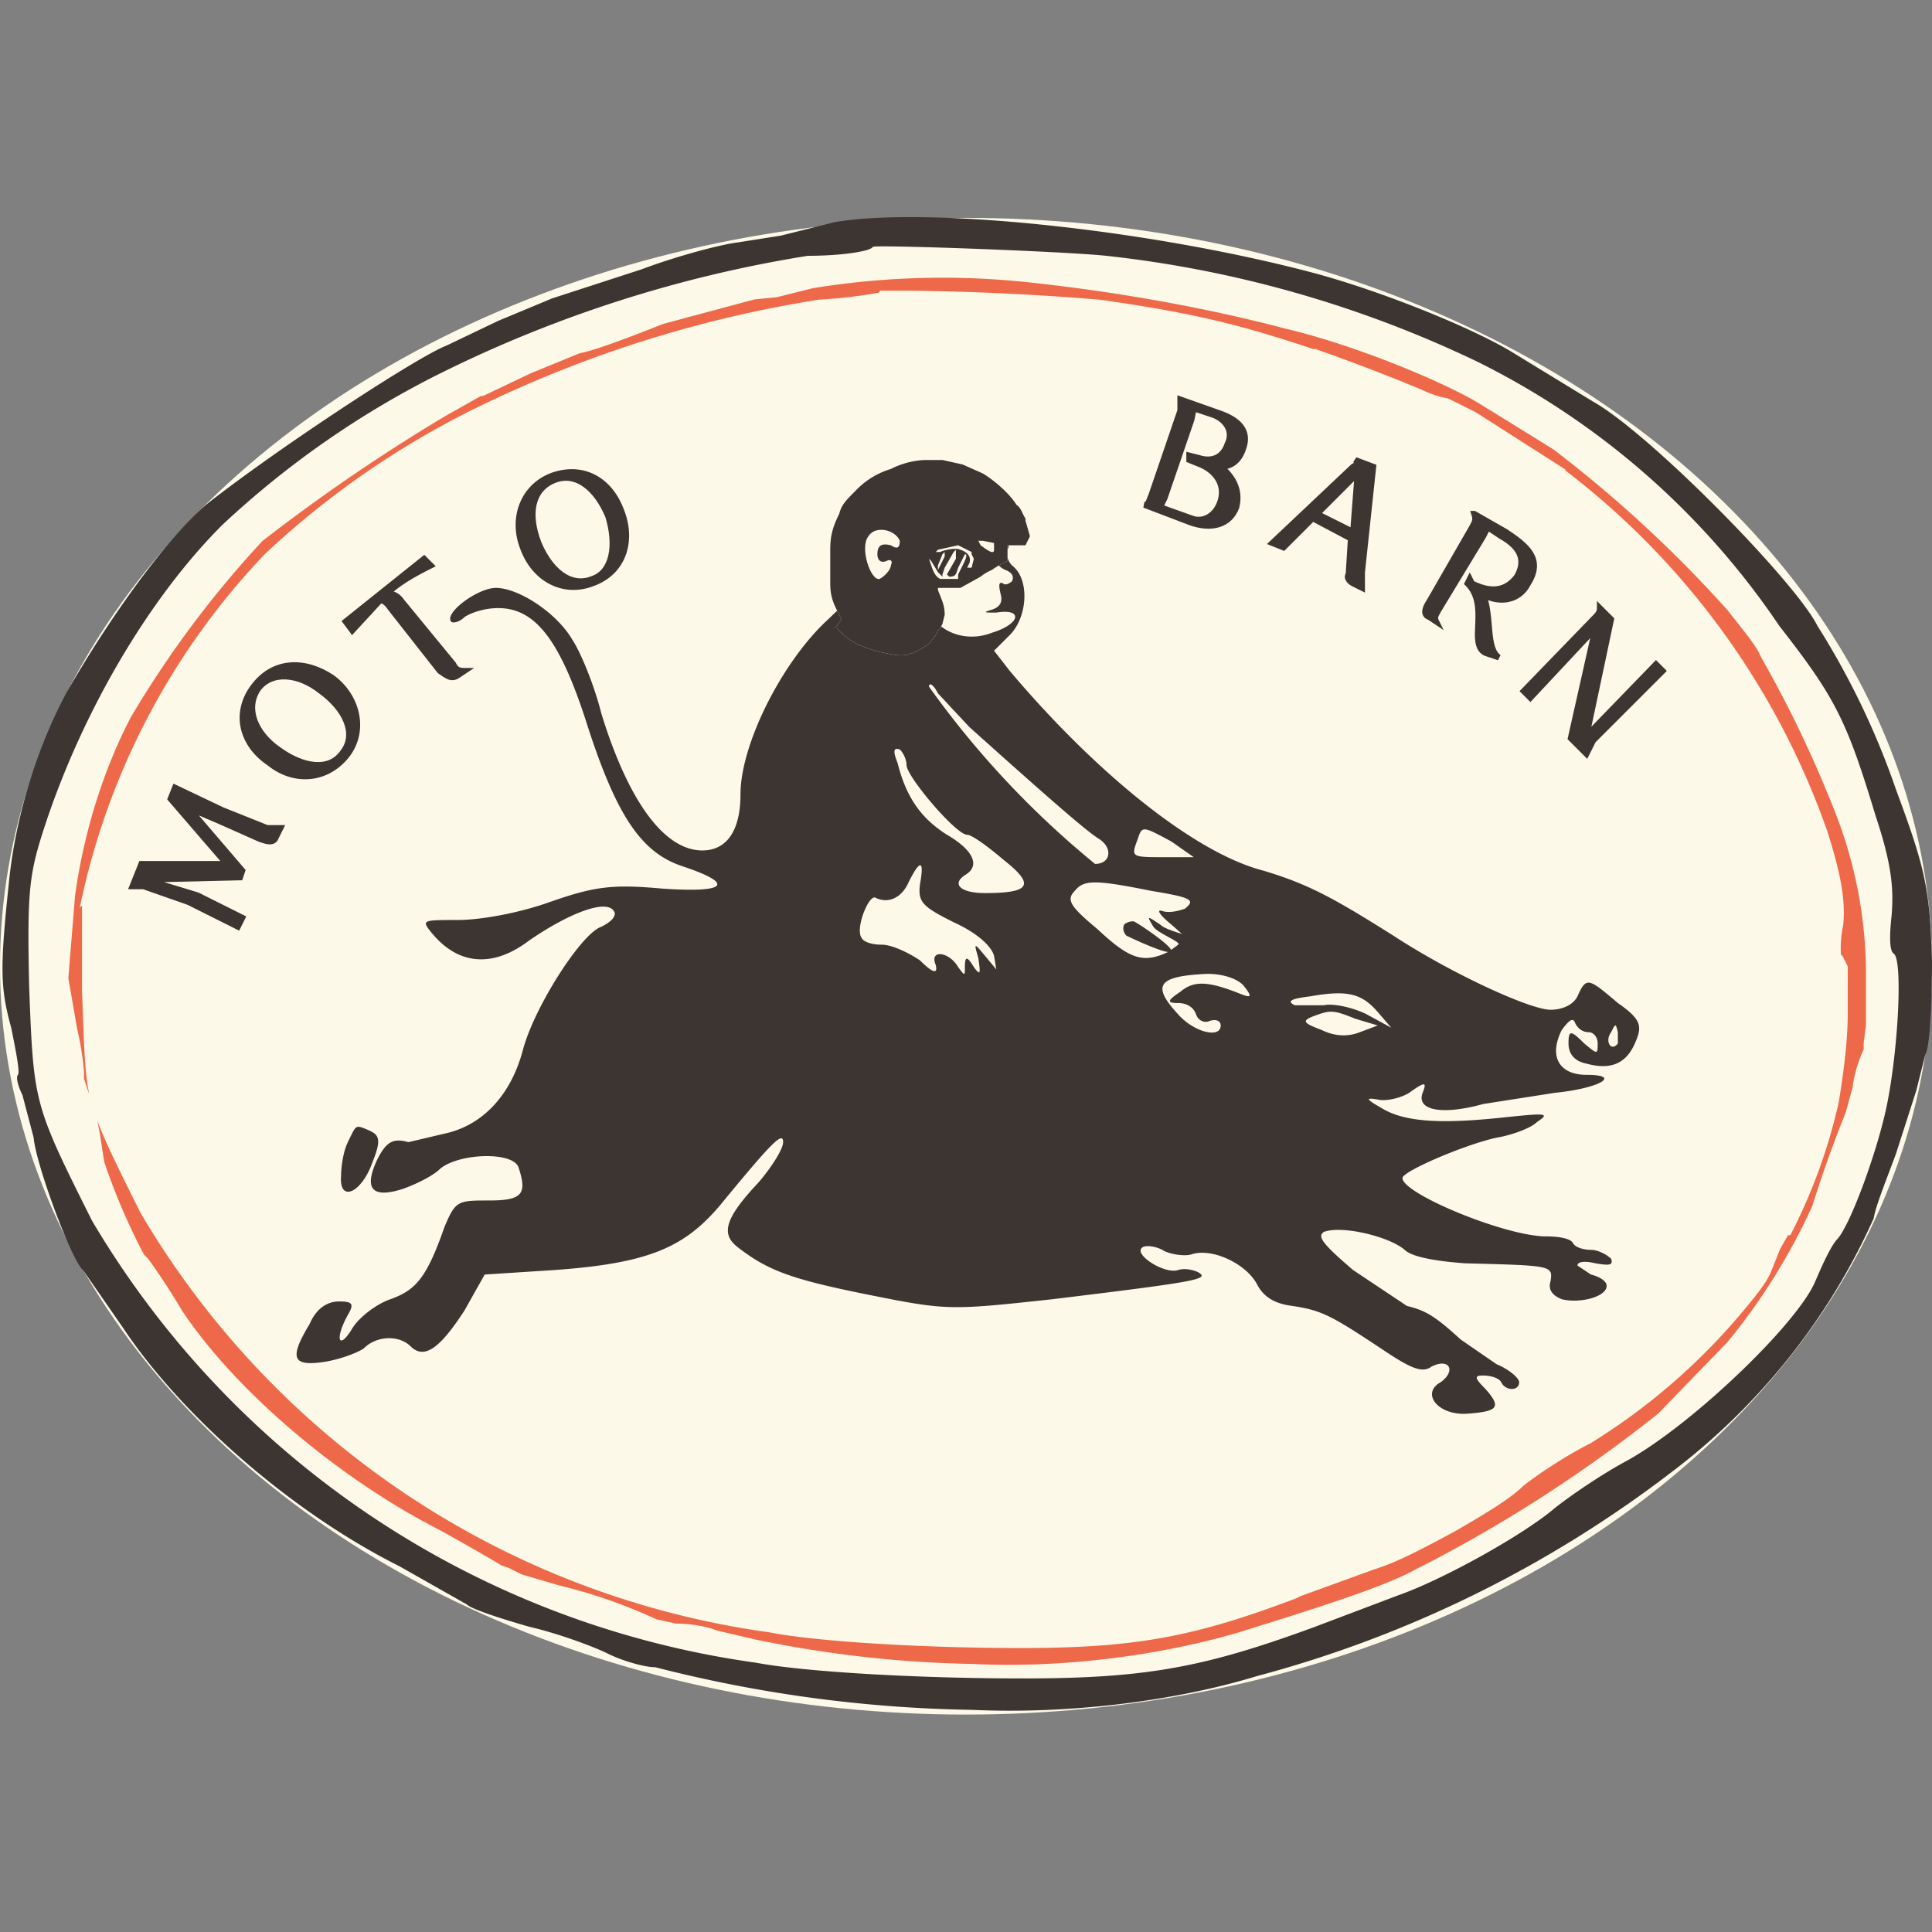 <svg xmlns="http://www.w3.org/2000/svg" fill="none" viewBox="0 0 861 861"><rect x="0" y="0" width="861" height="861" fill="#808080" stroke="none"/><ellipse cx="430.5" cy="430.6" fill="#FCF9E8" rx="430.5" ry="333.5"/><path fill="#3C3532" d="M155 509c-2 4-3 11-3 15-1 12 9 8 14-6 4-10 3-12-1-14-7-3-6-3-10 5m359-96c2 3 13 7 11 8-1 1-6 4-3 3 9 4 10-6 10-6-1-1-12-3-15-6-6-4-6-4-3 1"/><path fill="#3C3532" d="M501 412c-1 2 0 4 1 5 2 1 19 9 20 7s-14-12-16-13c-1-1-4 0-5 1"/><path fill="#3C3532" d="M403 217c-14 7-22 20-20 34 1 9 0 12-15 26-20 19-38 55-38 77 0 16-6 25-17 25-17 0-33-22-45-61-3-12-9-27-13-33-7-12-24-23-34-23-8 0-23 11-20 15 1 1 4 0 6-2 3-2 9-4 15-4 17 0 28 15 40 53 13 40 24 56 42 62 24 8 20 12-9 10-22-2-30-1-50 6-14 5-31 8-41 8-14 0-16 0-13 4 12 16 28 18 45 5 19-13 36-19 38-12q0 3-6 6c-9 3-30 36-35 55s-17 33-34 37l-17 4c-7-2-10 0-14 8-6 13-2 17 11 13 6-2 14-6 17-9 8-7 32-8 35-1 4 12 2 15-13 15-14 0-15 0-20 12-8 23-13 28-24 32-6 2-14 8-17 13-6 10-8 5-2-6 3-5 2-6-4-6-5 0-10 3-13 10-9 15-8 19 6 17 7-1 15-4 18-6 6-6 16-6 21-1 6 6 13 1 24-16l9-16 31-2c42-3 58-10 74-29 23-28 28-33 28-28 0 3-5 11-11 18-15 16-17 23-9 29 13 10 23 14 58 21s36 7 82 2c66-8 70-9 65-12-2-1-6-2-9-1-6 2-20-7-16-10 1-1 5-1 9 1 3 2 10 3 13 2 9-3 24 4 29 13 3 6 8 9 16 10 13 2 17 4 41 20 12 8 17 10 21 7 8-4 11 2 4 7-9 5-1 15 12 14 14-1 15-3 8-11-5-5-5-6-1-6 3 0 7 1 8 3 2 4 8 4 8 0 0-2-5-6-10-8l-16-11c-12-11-16-13-24-15l-24-16c-14-12-16-15-13-17 8-3 29 2 36 8 3 3 13 5 27 6 39 1 39 1 38 8-1 3 0 6 5 8 8 2 20-1 20-6 0-2-3-4-7-5l-6-4c0-2 4-2 8-1 6 1 8 1 7-2-2-2-6-4-9-4s-7-1-8-3-6-3-12-3c-18 0-64-19-64-26 0-3 28-15 42-18 6-1 15-4 18-7 6-4 4-4-15-2-28 3-44 2-54-4-7-4-8-5-2-4 4 1 11-1 14-3 7-5 8-5 6 0-3 8 9 10 27 5l32-5c20-2 30-8 14-8-12 0-17-8-11-20 3-4 5-6 6-3 1 2 3 4 6 4 2 0 4 2 4 5 0 5 0 5-6 0-6-6-7-6-7 0 0 5 3 8 8 9 11 3 18 0 22-10 3-7 2-10-8-17-13-11-14-12-18-3-2 4-7 6-12 6-9 0-44-16-70-33-27-17-38-23-58-29-31-8-75-44-113-89l-7-9 7-7c8-8 9-25 1-31-2-2-3-6-2-7 3-6-6-23-16-27-11-6-18-6-30-1m41 18c2 0 2 4 1 9-2 6-1 8 3 10 3 1 4 3 3 5-1 1-3 2-4 1-2-1-2 1-1 5s-1 6-5 7c-3 1-2 1 3 1 12-2 11 5-2 9-18 7-36-9-25-22 3-3 2-5-1-8-5-4-4-11 2-19 3-4 19-3 26 2m-43 6c0 3-1 4-4 2-4-1-6 0-6 4 0 3 2 4 4 3s3 0 2 2c0 2-3 5-5 6-4 1-9-14-5-19 3-5 12-3 14 2m31 83c39 35 53 47 58 50 6 4 5 11-2 11a408 408 0 0 1-74-79c0-2 2-1 4 3zm-28 17c0 5 22 31 27 31 2 0 9 5 16 11 14 11 13 15-8 15-11 0-15-4-9-8 7-4 4-11-8-18-11-7-18-16-22-32-2-5-2-7 1-6 2 2 3 5 3 7m118 34 10 7h-13c-15 0-15 0-12-8 2-6 2-6 15 1m-112 19c-1 8 1 10 15 17 11 5 17 11 18 15l1 6-5-6c-5-6-5-6-3 1 1 7 1 8-2 4-3-5-4-5-4 0 0 4 0 4-3 0-4-7-13-8-10-1 1 4-1 4-7-2-6-4-13-7-17-7s-8-1-9-3c-3-4 3-19 6-18 6 3 12 0 15-7 5-10 7-10 5 1m103 3c18 3 20 4 15 8-3 1-7 2-10 1s-1 2 4 6l9 8-8 3c-13 7-19 5-34-9-12-10-14-13-10-17 4-5 9-5 34 0m41 42c4 5 4 6-1 4-15-6-21-6-27-1-6 4-6 5-1 5 4 0 7 2 8 5s4 4 6 3c3-1 5 0 5 2 0 6-12 3-19-5-12-13-9-17 13-18 7 0 13 2 16 5m60 12 6 7-11-6c-6-3-15-5-19-4h-13c-4-2-1-3 7-4 17-3 23-1 30 7m-10 3 10 3-8 3c-5 2-11 2-17-1-8-3-9-4-4-6 8-3 9-3 19 1m117 11c-3 4-6-1-3-5 2-4 2-4 3 0z"/><path fill="#FCF9E8" d="M412 205a37 37 0 0 0-15 4 36 36 0 0 0-16 10c-4 4-6 6-7 10-3 6-4 10-4 16v15c0 5 1 8 3 12l2 4-2 3-1 1h1a30 30 0 0 0 14 9l3 1a84 84 0 0 0 10 2h3l4-1 2-1 5-3 3-4 1-2 1-1 1-2 1-4c0-4-1-6-3-11v-1h10l9-5a21 21 0 0 1 5-3 43 43 0 0 1 5-3l2-1v-7h8l1-2 1-2-2-7v-1c-1-1-2-5-4-6-3-5-10-11-15-14l-9-4-9-2z"/><path fill="#3C3532" d="M412 205a37 37 0 0 0-15 4 36 36 0 0 0-16 10c-4 4-6 6-7 10-3 6-4 10-4 16v15c0 5 1 8 3 12l2 4-2 3-1 1h1a30 30 0 0 0 14 9l3 1a84 84 0 0 0 10 2h3l4-1 2-1 5-3 3-4 1-2 1-1 1-2 1-4c0-4-1-6-3-11v-1h10l9-5a21 21 0 0 1 5-3 43 43 0 0 1 5-3l2-1v-7h8l1-2 1-2-2-7v-1c-1-1-2-5-4-6-3-5-10-11-15-14l-9-4-9-2zm26 36 5 1v3c0 2-2 1-6-2l-1-2v-1 1zm-11 2 4 2 2 1v1l1 2-1 4h-2l1-2c1-3-1-5-4-6-2-1-7 0-9 1h-2l1-1zm-1 3v3l-4 7 1 1c3 0 3-1 4-4l3-6c1 0 1 1-1 5l-2 4v2h-8c-2-1-3-3-4-6l-1-3 1 1 3 5 2 2v-1l1-3 4-7 1-1zm-5 0v2l-3 6v-2l2-5z"/><path fill="#FCF9E8" d="M397 243c3 2 4 1 4-2-2-5-11-7-14-2-4 5 1 20 5 19 2-1 5-4 5-6 1-2 0-3-2-2s-4 0-4-3c0-4 2-5 6-4"/><path fill="#EE6949" stroke="#FCF9E8" stroke-width="2.9" d="M215 175h-1l-16 9a815 815 0 0 0-82 56 458 458 0 0 0-59 79c-12 23-21 51-25 80l-3 37 4 23a125 125 0 0 1 3 19v2h-1l1 1 2 6 3 8 2 10 2 13a279 279 0 0 0 18 42l2 2a325 325 0 0 1 15 23c24 36 70 75 115 98a1042 1042 0 0 1 28 16l3 1 6 3 17 5a228 228 0 0 1 43 15l9 2c6 0 13 1 18 3l17 4a521 521 0 0 0 98 11c40 2 84-4 118-14 42-13 66-21 79-28a632 632 0 0 0 109-70l31-32a276 276 0 0 0 38-61 571 571 0 0 1 15-42l3-11a57 57 0 0 1 5-17v-3l1-8v-26a199 199 0 0 0-14-70 529 529 0 0 0-33-69c-2-5-8-12-15-21a563 563 0 0 0-78-72 10475 10475 0 0 0-34-21c-17-10-56-26-86-33-34-9-73-16-109-20a362 362 0 0 0-102 2l-8 2-8 2-10 1-41 11c-15 6-31 12-37 13l-22 9zm275-40c42 6 62 11 95 22h1a879 879 0 0 1 47 18 47 47 0 0 0 12 4l4 2 8 4 36 23a345 345 0 0 1 120 163c6 19 8 30 7 41a51 51 0 0 0-1 14 4 4 0 0 0 1 1l1 2 1 2v21c0 12-2 27-4 39a244 244 0 0 1-21 58h-1l-4 7-4 10c-2 5-7 11-12 17a279 279 0 0 1-68 59c-12 6-25 15-30 19-6 6-18 13-30 20-13 7-26 14-36 17l-33 12-2 1c-45 17-71 22-122 22-45 0-92-3-112-7A385 385 0 0 1 64 540c-12-24-18-36-22-49-3-12-3-24-4-49v-42a321 321 0 0 1 81-152 385 385 0 0 1 92-64 536 536 0 0 1 154-49 214 214 0 0 0 26-3h1l1-1h13a1184 1184 0 0 1 84 4Z"/><path fill="#3C3532" d="m372 99-24 6-19 3c-8 1-27 6-43 12l-40 13-24 10-23 11c-13 5-74 45-106 70-16 13-41 46-63 84-13 24-23 55-26 85-4 38-4 47 1 65 2 10 4 20 3 21s0 5 2 9l5 19c1 12 17 55 22 59l18 26c26 39 75 82 123 106l30 17c2 2 14 6 28 10 13 3 29 9 35 12s16 6 21 6a605 605 0 0 0 141 19c44 2 91-4 127-15a526 526 0 0 0 185-91 291 291 0 0 0 90-113c1-6 6-18 10-29l9-28 4-16c2-3 3-22 3-42-1-32-3-41-16-76a350 350 0 0 0-35-73c-10-20-75-86-100-100l-36-22c-18-11-60-28-91-36-73-19-170-29-211-22m121 15a510 510 0 0 1 165 47 349 349 0 0 1 135 118c25 32 30 42 43 85 7 21 8 32 7 44-1 9-1 16 1 17 4 3 2 42-3 67-4 20-16 53-22 60-3 3-7 12-10 19-8 19-55 64-84 80-13 7-27 17-32 21-14 12-50 32-70 39l-37 14c-49 18-75 23-130 23-48 0-98-3-119-7A409 409 0 0 1 41 544c-26-52-26-52-28-104-1-45 0-51 8-75 17-50 46-99 78-131a409 409 0 0 1 98-68 570 570 0 0 1 163-52c15 0 28-2 29-4 2-1 85 2 104 4"/><mask id="a" width="687" height="240" x="56" y="175" fill="#000" maskUnits="userSpaceOnUse"><path fill="#fff" d="M56 175h687v240H56z"/><path d="M64 395h-5l4-10h38l-25-29 2-5 21 10 20 8h6l-2 4c-1 3-4 2-7 1l-18-8-14-6 24 28-1 3-42 1 23 7 20 10-2 4-22-11zm56-55c-12-8-16-22-7-34s23-12 35-4c11 8 15 23 7 34-9 12-24 13-35 4m4-6c11 8 23 10 29 1 6-8 1-19-10-27-10-8-22-9-28-1-6 9-1 20 9 27m109-90c-5-13 0-27 13-32 14-5 26 2 31 16 5 13 1 27-13 32-13 5-26-2-31-16m7-2c5 12 14 20 24 16 9-3 11-15 7-28-5-12-14-20-24-16s-12 15-7 28m-83 39-3-4 35-28 3 3c-8 4-15 8-20 13 2-1 5 0 7 3l23 28c1 2 2 3 5 3l-3 2c-3 2-5 0-8-2l-22-28c-2-3-4-4-5-3zm356-60 13-38v-5l17 6c9 3 14 8 11 16-2 6-6 8-10 8 5 4 9 10 7 18-3 8-11 10-20 7l-21-8c2 0 2-2 3-4m28-36-9-3-1 5-12 35-2 4 14 5c5 2 11-1 13-8s-2-13-9-16l-5-2v-2l4 1c6 2 11 0 13-6 3-6-1-11-6-13m31 59-5-2 36-34c2-1 2-2 1-3l8 3-5 47v7l-4-2c-2-1-3-3-2-4l1-16-17-9zm33-33-18 18 16 8zm52 18 14 8c9 6 17 12 10 23-4 8-13 9-20 5 4 10 1 24 7 28l-6-2c-8-4 2-21-8-31l1-2 1 2c6 3 14 5 20-3 4-7 2-13-7-18l-6-4-2 4-20 33c-1 2-2 3-1 5l-3-2c-3-1-2-4 0-7l19-33c1-2 2-3 1-6m53 47c2-2 3-3 3-5l5 5-11 52 31-32 3 3-31 31-3 6-7-7 11-49-29 31-3-3z"/></mask><path fill="#3C3532" d="M64 395h-5l4-10h38l-25-29 2-5 21 10 20 8h6l-2 4c-1 3-4 2-7 1l-18-8-14-6 24 28-1 3-42 1 23 7 20 10-2 4-22-11zm56-55c-12-8-16-22-7-34s23-12 35-4c11 8 15 23 7 34-9 12-24 13-35 4m4-6c11 8 23 10 29 1 6-8 1-19-10-27-10-8-22-9-28-1-6 9-1 20 9 27m109-90c-5-13 0-27 13-32 14-5 26 2 31 16 5 13 1 27-13 32-13 5-26-2-31-16m7-2c5 12 14 20 24 16 9-3 11-15 7-28-5-12-14-20-24-16s-12 15-7 28m-83 39-3-4 35-28 3 3c-8 4-15 8-20 13 2-1 5 0 7 3l23 28c1 2 2 3 5 3l-3 2c-3 2-5 0-8-2l-22-28c-2-3-4-4-5-3zm356-60 13-38v-5l17 6c9 3 14 8 11 16-2 6-6 8-10 8 5 4 9 10 7 18-3 8-11 10-20 7l-21-8c2 0 2-2 3-4m28-36-9-3-1 5-12 35-2 4 14 5c5 2 11-1 13-8s-2-13-9-16l-5-2v-2l4 1c6 2 11 0 13-6 3-6-1-11-6-13m31 59-5-2 36-34c2-1 2-2 1-3l8 3-5 47v7l-4-2c-2-1-3-3-2-4l1-16-17-9zm33-33-18 18 16 8zm52 18 14 8c9 6 17 12 10 23-4 8-13 9-20 5 4 10 1 24 7 28l-6-2c-8-4 2-21-8-31l1-2 1 2c6 3 14 5 20-3 4-7 2-13-7-18l-6-4-2 4-20 33c-1 2-2 3-1 5l-3-2c-3-1-2-4 0-7l19-33c1-2 2-3 1-6m53 47c2-2 3-3 3-5l5 5-11 52 31-32 3 3-31 31-3 6-7-7 11-49-29 31-3-3z"/><path stroke="#3C3532" stroke-width="2.6" d="M64 395h-5l4-10h38l-25-29 2-5 21 10 20 8h6l-2 4c-1 3-4 2-7 1l-18-8-14-6 24 28-1 3-42 1 23 7 20 10-2 4-22-11zm56-55c-12-8-16-22-7-34s23-12 35-4c11 8 15 23 7 34-9 12-24 13-35 4Zm4-6c11 8 23 10 29 1 6-8 1-19-10-27-10-8-22-9-28-1-6 9-1 20 9 27Zm109-90c-5-13 0-27 13-32 14-5 26 2 31 16 5 13 1 27-13 32-13 5-26-2-31-16Zm7-2c5 12 14 20 24 16 9-3 11-15 7-28-5-12-14-20-24-16s-12 15-7 28Zm-83 39-3-4 35-28 3 3c-8 4-15 8-20 13 2-1 5 0 7 3l23 28c1 2 2 3 5 3l-3 2c-3 2-5 0-8-2l-22-28c-2-3-4-4-5-3zm356-60 13-38v-5l17 6c9 3 14 8 11 16-2 6-6 8-10 8 5 4 9 10 7 18-3 8-11 10-20 7l-21-8c2 0 2-2 3-4Zm28-36-9-3-1 5-12 35-2 4 14 5c5 2 11-1 13-8s-2-13-9-16l-5-2v-2l4 1c6 2 11 0 13-6 3-6-1-11-6-13Zm31 59-5-2 36-34c2-1 2-2 1-3l8 3-5 47v7l-4-2c-2-1-3-3-2-4l1-16-17-9zm33-33-18 18 16 8zm52 18 14 8c9 6 17 12 10 23-4 8-13 9-20 5 4 10 1 24 7 28l-6-2c-8-4 2-21-8-31l1-2 1 2c6 3 14 5 20-3 4-7 2-13-7-18l-6-4-2 4-20 33c-1 2-2 3-1 5l-3-2c-3-1-2-4 0-7l19-33c1-2 2-3 1-6Zm53 47c2-2 3-3 3-5l5 5-11 52 31-32 3 3-31 31-3 6-7-7 11-49-29 31-3-3z" mask="url(#a)"/></svg>
